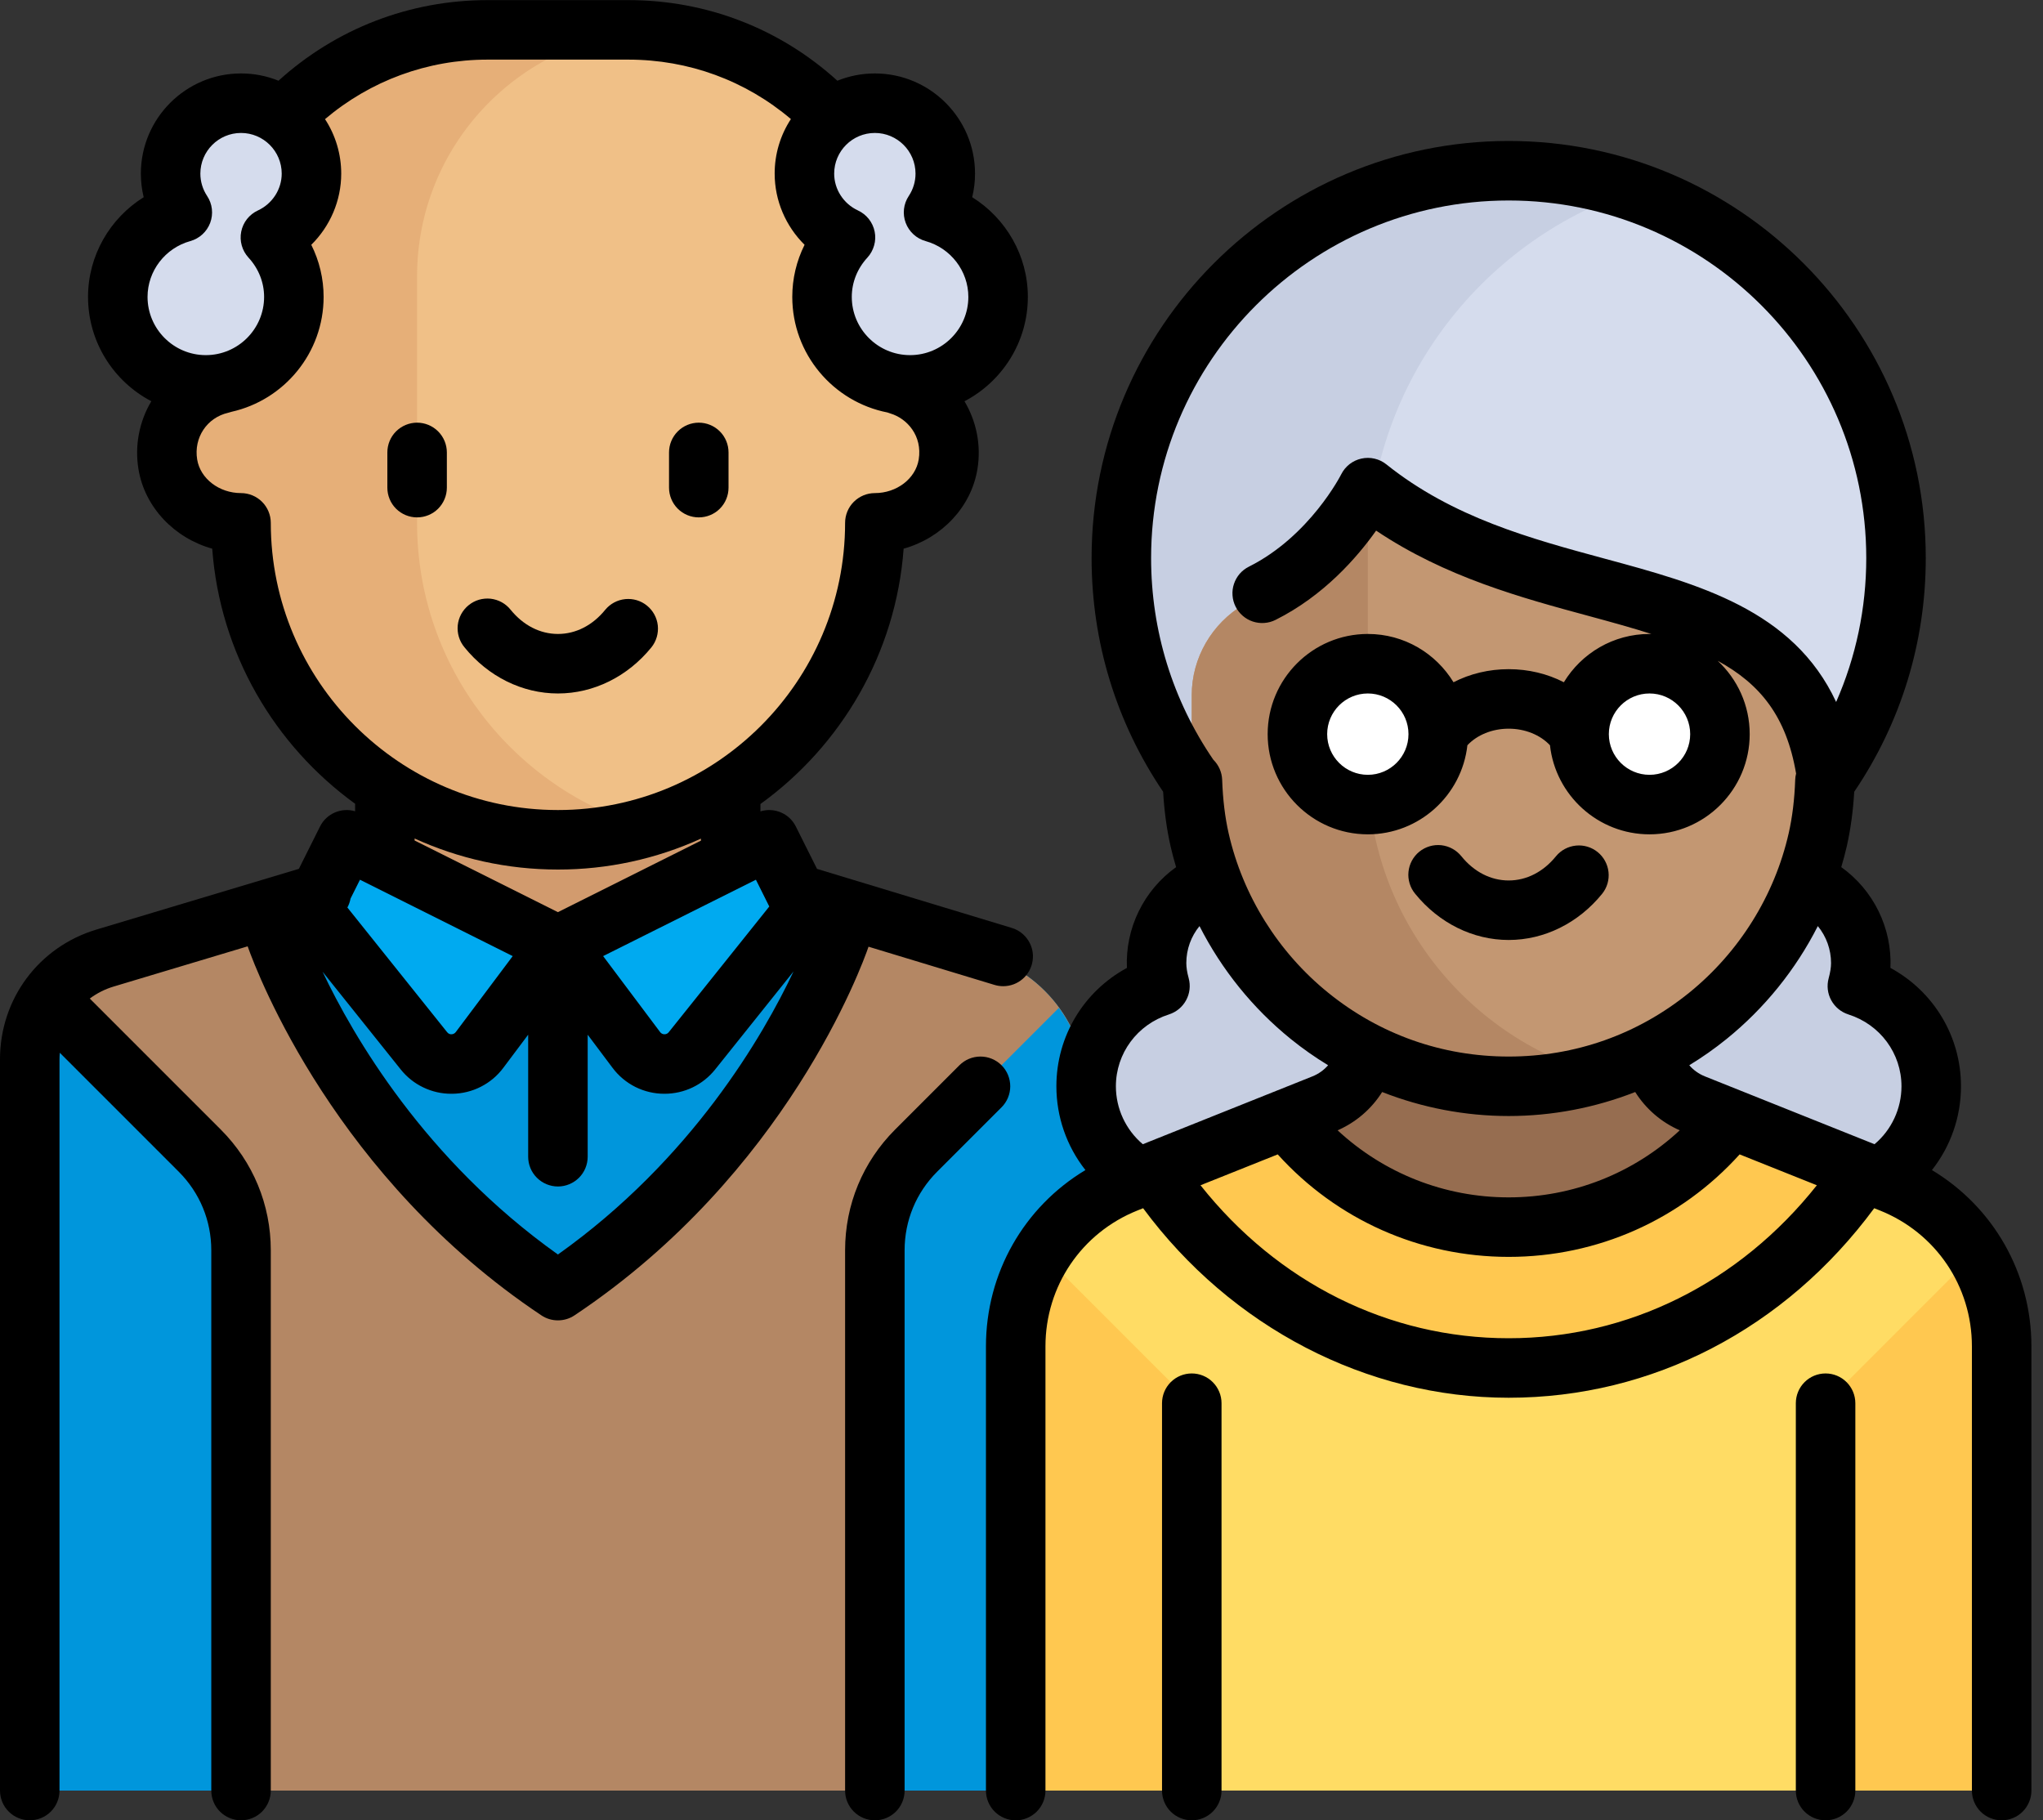 <?xml version="1.0" encoding="UTF-8"?> <svg xmlns="http://www.w3.org/2000/svg" width="55" height="49" viewBox="0 0 55 49" fill="none"><rect x="0" y="0" width="55" height="49" fill="#333333" stroke="none"/><path d="M26.367 25.68L21.656 24.503H8.384L3.673 25.68C1.985 26.102 0.801 27.619 0.801 29.359V48.201H29.239V29.359C29.239 27.619 28.055 26.102 26.367 25.68Z" fill="#0096DC"></path><path d="M26.367 25.681L23.384 24.935C22.804 26.351 20.589 31.064 15.567 34.562C15.243 34.787 14.797 34.787 14.473 34.562C9.451 31.064 7.236 26.351 6.656 24.935L3.673 25.681C1.985 26.103 0.801 27.619 0.801 29.359V48.202H29.239V29.359C29.239 27.619 28.055 26.102 26.367 25.681Z" fill="#B48764"></path><path d="M10.28 19.763H19.76V25.45H10.28V19.763Z" fill="#D29B6E"></path><path d="M23.552 10.283V7.44C23.552 3.775 20.581 0.804 16.916 0.804H13.124C9.46 0.804 6.489 3.775 6.489 7.44V10.283C5.442 10.283 4.593 11.132 4.593 12.179C4.593 13.226 5.442 14.075 6.489 14.075C6.489 18.787 10.308 22.607 15.02 22.607C19.732 22.607 23.552 18.787 23.552 14.075C24.599 14.075 25.448 13.226 25.448 12.179C25.448 11.132 24.599 10.283 23.552 10.283Z" fill="#F0C087"></path><path d="M11.228 14.075V7.44C11.228 3.935 13.947 1.072 17.39 0.828C17.233 0.817 17.076 0.804 16.916 0.804H13.124C9.46 0.804 6.489 3.775 6.489 7.44V10.283C5.442 10.283 4.593 11.132 4.593 12.179C4.593 13.226 5.442 14.075 6.489 14.075C6.489 18.787 10.308 22.607 15.02 22.607C15.844 22.607 16.637 22.484 17.39 22.266C13.833 21.238 11.228 17.964 11.228 14.075Z" fill="#E6AF78"></path><path d="M8.385 4.833C8.385 3.786 7.536 2.937 6.489 2.937C5.442 2.937 4.593 3.786 4.593 4.833C4.593 5.219 4.71 5.577 4.908 5.877C3.909 6.155 3.171 7.062 3.171 8.151C3.171 9.46 4.232 10.521 5.541 10.521C6.85 10.521 7.911 9.46 7.911 8.151C7.911 7.532 7.668 6.973 7.279 6.551C7.93 6.251 8.385 5.597 8.385 4.833ZM21.656 4.833C21.656 3.786 22.505 2.937 23.552 2.937C24.599 2.937 25.448 3.786 25.448 4.833C25.448 5.219 25.331 5.577 25.133 5.877C26.132 6.155 26.87 7.062 26.87 8.151C26.87 9.46 25.809 10.521 24.5 10.521C23.191 10.521 22.13 9.46 22.13 8.151C22.13 7.532 22.373 6.973 22.761 6.551C22.11 6.251 21.656 5.597 21.656 4.833Z" fill="#D5DCED"></path><path d="M5.1 30.698L1.534 27.132C1.074 27.764 0.801 28.534 0.801 29.359V48.202H6.488V34.05C6.488 33.427 6.366 32.811 6.128 32.236C5.889 31.661 5.54 31.138 5.1 30.698ZM24.94 30.698L28.506 27.132C28.966 27.764 29.239 28.534 29.239 29.359V48.202H23.552V34.05C23.552 33.427 23.674 32.811 23.912 32.236C24.151 31.661 24.5 31.138 24.94 30.698Z" fill="#0096DC"></path><path d="M9.333 22.607L15.02 25.451L12.911 28.264C12.539 28.759 11.799 28.771 11.412 28.287L8.385 24.503L9.333 22.607ZM20.708 22.607L15.02 25.451L17.13 28.264C17.502 28.759 18.241 28.771 18.629 28.287L21.656 24.503L20.708 22.607Z" fill="#00AAF0"></path><path d="M47.25 23.555C48.821 23.555 50.094 24.828 50.094 26.398C50.094 26.456 50.081 26.511 50.077 26.567C51.188 26.954 51.99 28 51.99 29.242C51.99 30.813 50.717 32.086 49.146 32.086H44.406V26.398C44.406 24.828 45.68 23.555 47.25 23.555ZM33.979 23.555C32.408 23.555 31.135 24.828 31.135 26.398C31.135 26.456 31.149 26.511 31.152 26.567C30.041 26.954 29.239 28 29.239 29.242C29.239 30.813 30.512 32.086 32.083 32.086H36.823V26.398C36.823 24.828 35.55 23.555 33.979 23.555Z" fill="#C7CFE2"></path><path d="M50.907 31.843L45.599 29.719C45.336 29.614 45.101 29.452 44.91 29.245C44.718 29.038 44.575 28.79 44.492 28.52L44.407 26.399H36.823L36.738 28.52C36.655 28.79 36.512 29.038 36.32 29.245C36.129 29.452 35.894 29.614 35.631 29.719L30.323 31.843C29.444 32.194 28.69 32.802 28.159 33.586C27.628 34.37 27.344 35.296 27.344 36.243V48.202L53.886 48.201V36.243C53.886 35.296 53.602 34.37 53.071 33.586C52.54 32.802 51.786 32.194 50.907 31.843Z" fill="#966D50"></path><path d="M50.907 31.842L46.759 30.183C45.281 31.925 43.078 33.034 40.615 33.034C38.151 33.034 35.949 31.925 34.471 30.183L30.323 31.842C29.444 32.194 28.69 32.801 28.159 33.586C27.628 34.37 27.344 35.295 27.344 36.243V48.201L53.886 48.201V36.243C53.886 35.295 53.602 34.37 53.071 33.586C52.54 32.801 51.786 32.194 50.907 31.842Z" fill="#FFDC64"></path><path d="M40.614 25.45C46.373 25.45 51.041 20.782 51.041 15.024C51.041 9.265 46.373 4.597 40.614 4.597C34.856 4.597 30.188 9.265 30.188 15.024C30.188 20.782 34.856 25.45 40.614 25.45Z" fill="#D5DCED"></path><path d="M36.823 15.023C36.823 10.425 39.802 6.531 43.933 5.144C42.889 4.794 41.776 4.596 40.615 4.596C34.856 4.596 30.188 9.264 30.188 15.023C30.188 20.782 34.856 25.451 40.615 25.451C41.776 25.451 42.889 25.253 43.933 24.902C39.802 23.515 36.823 19.621 36.823 15.023Z" fill="#C7CFE2"></path><path d="M40.614 29.242C35.903 29.242 32.083 25.423 32.083 20.711V18.717C32.083 17.707 32.625 16.781 33.494 16.267C34.761 15.516 35.737 14.488 36.296 13.816C36.596 13.455 37.119 13.368 37.508 13.631C42.258 16.841 49.146 16.149 49.146 19.763V20.711C49.146 25.423 45.326 29.242 40.614 29.242Z" fill="#C39772"></path><path d="M36.823 20.711V13.506C36.623 13.548 36.435 13.649 36.296 13.816C35.737 14.488 34.761 15.516 33.494 16.267C32.625 16.782 32.083 17.707 32.083 18.717V20.405C32.083 24.323 34.605 27.903 38.384 28.939C40.013 29.385 41.57 29.311 42.984 28.902C39.427 27.874 36.823 24.599 36.823 20.711Z" fill="#B48764"></path><path d="M44.407 18.341C43.622 18.341 42.985 18.978 42.985 19.763C42.985 20.548 43.622 21.185 44.407 21.185C45.191 21.185 45.829 20.548 45.829 19.763C45.829 18.978 45.191 18.341 44.407 18.341ZM36.823 18.341C36.039 18.341 35.401 18.978 35.401 19.763C35.401 20.548 36.039 21.185 36.823 21.185C37.608 21.185 38.245 20.548 38.245 19.763C38.245 18.978 37.608 18.341 36.823 18.341Z" fill="white"></path><path d="M32.084 37.774L28.062 33.753C27.608 34.487 27.344 35.341 27.344 36.243V48.201L32.084 48.201V37.774ZM49.147 37.774L53.167 33.753C53.622 34.487 53.886 35.341 53.886 36.243V48.201L49.147 48.201V37.774ZM40.615 36.826C44.724 36.826 48.353 34.807 50.592 31.716L46.759 30.183C45.281 31.925 43.078 33.034 40.615 33.034C38.151 33.034 35.949 31.925 34.471 30.183L30.638 31.716C32.877 34.807 36.506 36.826 40.615 36.826Z" fill="#FFC850"></path><path d="M26.775 26.514C26.851 26.537 26.929 26.548 27.008 26.548C27.2 26.548 27.386 26.479 27.531 26.353C27.676 26.228 27.771 26.054 27.799 25.864C27.828 25.674 27.787 25.481 27.684 25.319C27.581 25.156 27.424 25.036 27.24 24.98L21.995 23.39L21.424 22.248C21.247 21.893 20.84 21.728 20.472 21.842V21.644C22.644 20.074 24.118 17.596 24.327 14.77C25.345 14.486 26.146 13.658 26.314 12.626C26.42 11.975 26.282 11.335 25.965 10.802C26.978 10.272 27.671 9.211 27.671 7.991C27.671 6.885 27.084 5.877 26.173 5.309C26.223 5.102 26.249 4.889 26.249 4.674C26.249 3.187 25.039 1.977 23.552 1.977C23.195 1.977 22.855 2.047 22.543 2.173C20.999 0.771 19.022 0.003 16.916 0.003H13.124C11.028 0.003 9.043 0.772 7.498 2.173C7.177 2.043 6.835 1.976 6.489 1.977C5.002 1.977 3.792 3.187 3.792 4.674C3.792 4.889 3.818 5.102 3.868 5.309C2.956 5.877 2.37 6.885 2.37 7.991C2.37 9.211 3.062 10.271 4.074 10.801C3.747 11.35 3.624 11.996 3.727 12.626C3.895 13.658 4.696 14.486 5.713 14.77C5.922 17.592 7.392 20.067 9.56 21.637V21.839C9.194 21.731 8.793 21.896 8.616 22.248L8.046 23.389L2.598 25.023C1.044 25.489 0 26.892 0 28.515V48.201C0 48.414 0.084 48.618 0.235 48.768C0.385 48.918 0.589 49.002 0.801 49.002C1.014 49.002 1.217 48.918 1.368 48.768C1.518 48.618 1.602 48.414 1.602 48.201V28.515C1.602 28.456 1.605 28.398 1.61 28.34L4.812 31.542C5.377 32.107 5.688 32.858 5.688 33.657V48.201C5.688 48.414 5.772 48.617 5.922 48.768C6.073 48.918 6.276 49.002 6.489 49.002C6.701 49.002 6.905 48.918 7.055 48.768C7.205 48.617 7.29 48.414 7.29 48.201V33.657C7.29 32.43 6.812 31.277 5.945 30.409L2.417 26.881C2.61 26.737 2.827 26.627 3.058 26.558L6.667 25.475C6.95 26.27 9.049 31.725 14.576 35.41C14.707 35.498 14.862 35.544 15.02 35.544C15.178 35.544 15.333 35.498 15.465 35.41C21.177 31.602 23.215 25.972 23.382 25.485L26.775 26.514ZM20.35 23.682L20.71 24.403L18.003 27.787C17.989 27.805 17.972 27.819 17.951 27.829C17.931 27.838 17.909 27.843 17.886 27.842C17.863 27.842 17.841 27.837 17.821 27.826C17.801 27.816 17.784 27.801 17.771 27.783L16.237 25.738L20.35 23.682ZM24.647 4.674C24.647 4.888 24.584 5.096 24.465 5.276C24.323 5.489 24.292 5.758 24.382 5.998C24.472 6.238 24.671 6.421 24.918 6.49C25.595 6.678 26.069 7.296 26.069 7.992C26.069 8.857 25.365 9.56 24.5 9.56C23.635 9.56 22.931 8.857 22.931 7.992C22.931 7.604 23.08 7.228 23.351 6.935C23.436 6.842 23.498 6.73 23.532 6.608C23.567 6.487 23.572 6.359 23.547 6.235C23.522 6.111 23.468 5.995 23.39 5.896C23.312 5.797 23.211 5.718 23.097 5.665C22.708 5.485 22.457 5.096 22.457 4.674C22.457 4.07 22.948 3.579 23.552 3.579C24.155 3.579 24.647 4.07 24.647 4.674ZM5.123 6.49C5.245 6.456 5.357 6.394 5.45 6.308C5.543 6.223 5.614 6.117 5.659 5.998C5.703 5.88 5.718 5.753 5.704 5.627C5.69 5.502 5.646 5.381 5.576 5.276C5.457 5.097 5.394 4.888 5.394 4.674C5.394 4.07 5.885 3.579 6.489 3.579C7.092 3.579 7.584 4.07 7.584 4.674C7.584 5.096 7.332 5.485 6.944 5.665C6.829 5.718 6.729 5.797 6.65 5.896C6.572 5.995 6.519 6.111 6.494 6.235C6.469 6.359 6.474 6.487 6.508 6.608C6.542 6.73 6.605 6.842 6.69 6.935C6.961 7.228 7.11 7.604 7.11 7.992C7.11 8.857 6.406 9.56 5.541 9.56C4.676 9.56 3.972 8.857 3.972 7.992C3.972 7.296 4.445 6.678 5.123 6.49ZM7.29 14.075C7.29 13.863 7.205 13.659 7.055 13.509C6.905 13.359 6.701 13.274 6.489 13.274C5.9 13.274 5.392 12.885 5.308 12.369C5.212 11.781 5.572 11.241 6.145 11.111C6.176 11.104 6.205 11.095 6.235 11.085C7.65 10.768 8.712 9.502 8.712 7.992C8.712 7.502 8.597 7.023 8.38 6.59C8.886 6.091 9.186 5.403 9.186 4.674C9.186 4.153 9.035 3.643 8.75 3.207C9.973 2.172 11.507 1.605 13.124 1.605H16.916C18.541 1.605 20.07 2.169 21.292 3.205C21.006 3.641 20.854 4.152 20.855 4.674C20.855 5.403 21.155 6.091 21.66 6.59C21.442 7.025 21.329 7.505 21.329 7.992C21.329 9.532 22.433 10.819 23.892 11.104C23.916 11.114 23.942 11.123 23.968 11.13C24.426 11.267 24.835 11.736 24.733 12.369C24.649 12.885 24.141 13.274 23.552 13.274C23.339 13.274 23.136 13.359 22.985 13.509C22.835 13.659 22.751 13.863 22.751 14.075C22.751 18.338 19.283 21.806 15.02 21.806C10.758 21.806 7.29 18.338 7.29 14.075ZM15.02 23.408C16.348 23.409 17.661 23.126 18.87 22.576V22.63L15.02 24.555L11.162 22.626V22.572C12.338 23.109 13.645 23.408 15.02 23.408ZM9.437 24.189L9.691 23.682L13.803 25.738L12.27 27.783C12.257 27.801 12.239 27.816 12.219 27.826C12.199 27.837 12.177 27.842 12.155 27.842C12.12 27.845 12.075 27.833 12.038 27.787L9.352 24.43C9.393 24.355 9.421 24.274 9.437 24.189ZM15.02 33.771C11.434 31.222 9.504 27.886 8.684 26.159L10.787 28.788C10.95 28.993 11.157 29.159 11.394 29.272C11.63 29.386 11.889 29.445 12.151 29.444L12.18 29.444C12.447 29.44 12.709 29.376 12.947 29.254C13.185 29.133 13.392 28.959 13.551 28.744L14.219 27.854V31.139C14.219 31.351 14.303 31.555 14.454 31.705C14.604 31.855 14.808 31.94 15.02 31.94C15.233 31.94 15.436 31.855 15.587 31.705C15.737 31.555 15.821 31.351 15.821 31.139V27.854L16.489 28.744C16.651 28.962 16.863 29.139 17.106 29.261C17.349 29.382 17.617 29.445 17.889 29.444C18.423 29.444 18.919 29.206 19.254 28.788L21.363 26.151C20.55 27.873 18.625 31.21 15.02 33.771Z" fill="black"></path><path d="M17.539 17.424C17.67 17.259 17.731 17.048 17.709 16.838C17.686 16.628 17.581 16.436 17.417 16.303C17.253 16.169 17.043 16.107 16.832 16.128C16.622 16.149 16.429 16.252 16.294 16.415C15.954 16.835 15.501 17.066 15.021 17.066C14.54 17.066 14.088 16.835 13.747 16.415C13.681 16.332 13.599 16.263 13.507 16.212C13.414 16.161 13.312 16.129 13.207 16.117C13.102 16.106 12.995 16.116 12.894 16.145C12.793 16.175 12.698 16.225 12.616 16.292C12.534 16.358 12.466 16.441 12.415 16.534C12.365 16.627 12.334 16.729 12.323 16.834C12.313 16.939 12.323 17.046 12.354 17.147C12.385 17.248 12.435 17.342 12.503 17.424C13.144 18.215 14.062 18.668 15.021 18.668C15.98 18.668 16.897 18.215 17.539 17.424ZM11.229 11.378C11.016 11.378 10.813 11.463 10.662 11.613C10.512 11.763 10.428 11.967 10.428 12.18V13.127C10.428 13.34 10.512 13.544 10.662 13.694C10.813 13.844 11.016 13.928 11.229 13.928C11.441 13.928 11.645 13.844 11.795 13.694C11.945 13.544 12.03 13.34 12.03 13.127V12.18C12.03 11.967 11.945 11.763 11.795 11.613C11.645 11.463 11.441 11.378 11.229 11.378ZM18.812 13.928C19.025 13.928 19.229 13.844 19.379 13.694C19.529 13.544 19.613 13.34 19.613 13.127V12.18C19.613 11.967 19.529 11.763 19.379 11.613C19.229 11.463 19.025 11.378 18.812 11.378C18.6 11.378 18.396 11.463 18.246 11.613C18.096 11.763 18.011 11.967 18.011 12.18V13.127C18.011 13.34 18.096 13.544 18.246 13.694C18.396 13.844 18.6 13.928 18.812 13.928ZM26.962 28.676C26.812 28.526 26.608 28.442 26.396 28.442C26.183 28.442 25.98 28.526 25.829 28.676L24.096 30.409C23.229 31.277 22.751 32.43 22.751 33.657V48.202C22.751 48.414 22.835 48.618 22.986 48.768C23.136 48.918 23.34 49.002 23.552 49.002C23.765 49.002 23.968 48.918 24.119 48.768C24.269 48.618 24.353 48.414 24.353 48.202V33.657C24.353 32.858 24.664 32.107 25.229 31.542L26.962 29.809C27.037 29.735 27.096 29.646 27.136 29.549C27.176 29.452 27.197 29.348 27.197 29.243C27.197 29.137 27.176 29.033 27.136 28.936C27.096 28.839 27.037 28.75 26.962 28.676ZM40.615 25.304C41.574 25.304 42.492 24.85 43.133 24.059C43.265 23.894 43.326 23.684 43.303 23.474C43.28 23.264 43.175 23.071 43.011 22.938C42.847 22.805 42.637 22.742 42.427 22.763C42.217 22.784 42.023 22.887 41.889 23.05C41.548 23.471 41.096 23.702 40.615 23.702C40.135 23.702 39.682 23.471 39.342 23.05C39.276 22.968 39.194 22.899 39.101 22.848C39.009 22.797 38.907 22.765 38.802 22.753C38.696 22.742 38.59 22.751 38.489 22.781C38.387 22.811 38.292 22.861 38.21 22.927C38.128 22.994 38.06 23.076 38.01 23.169C37.96 23.262 37.928 23.365 37.918 23.47C37.907 23.575 37.918 23.681 37.949 23.783C37.979 23.884 38.03 23.978 38.097 24.059C38.739 24.85 39.656 25.304 40.615 25.304ZM32.084 36.973C31.871 36.973 31.667 37.057 31.517 37.208C31.367 37.358 31.283 37.562 31.283 37.774V48.202C31.283 48.414 31.367 48.618 31.517 48.768C31.667 48.918 31.871 49.002 32.084 49.002C32.296 49.002 32.5 48.918 32.65 48.768C32.8 48.618 32.885 48.414 32.885 48.202V37.774C32.885 37.562 32.8 37.358 32.65 37.208C32.5 37.057 32.296 36.973 32.084 36.973ZM49.147 36.973C48.934 36.973 48.73 37.057 48.58 37.208C48.43 37.358 48.346 37.562 48.346 37.774V48.202C48.346 48.414 48.43 48.618 48.58 48.768C48.73 48.918 48.934 49.002 49.147 49.002C49.359 49.002 49.563 48.918 49.713 48.768C49.863 48.618 49.948 48.414 49.948 48.202V37.774C49.948 37.562 49.863 37.358 49.713 37.208C49.563 37.057 49.359 36.973 49.147 36.973Z" fill="black"></path><path d="M52.01 31.498C52.517 30.856 52.792 30.061 52.792 29.242C52.792 27.892 52.051 26.684 50.893 26.056C50.916 25.529 50.806 25.005 50.575 24.532C50.344 24.058 49.998 23.649 49.569 23.343C49.623 23.159 49.674 22.973 49.717 22.784C49.82 22.327 49.887 21.843 49.918 21.314C51.179 19.453 51.844 17.283 51.844 15.023C51.844 8.832 46.807 3.795 40.615 3.795C34.424 3.795 29.387 8.832 29.387 15.023C29.387 17.283 30.052 19.453 31.313 21.314C31.344 21.844 31.41 22.327 31.514 22.784C31.557 22.973 31.607 23.159 31.662 23.343C31.233 23.649 30.887 24.058 30.656 24.532C30.424 25.005 30.315 25.529 30.338 26.056C29.179 26.684 28.439 27.892 28.439 29.242C28.439 30.061 28.714 30.856 29.221 31.498C27.57 32.489 26.543 34.268 26.543 36.243V48.202C26.543 48.414 26.627 48.618 26.778 48.768C26.928 48.918 27.132 49.003 27.344 49.003C27.556 49.003 27.76 48.918 27.91 48.768C28.061 48.618 28.145 48.414 28.145 48.202V36.243C28.145 34.623 29.117 33.188 30.621 32.586L30.774 32.525C33.144 35.727 36.794 37.627 40.615 37.627C44.489 37.627 48.059 35.771 50.456 32.525L50.61 32.586C52.114 33.188 53.086 34.623 53.086 36.243V48.201C53.086 48.414 53.17 48.617 53.32 48.768C53.47 48.918 53.674 49.002 53.887 49.002C54.099 49.002 54.303 48.918 54.453 48.768C54.603 48.617 54.688 48.414 54.688 48.201V36.243C54.688 34.268 53.66 32.489 52.01 31.498ZM49.294 25.925C49.294 26.043 49.273 26.173 49.23 26.334C49.175 26.533 49.2 26.746 49.299 26.927C49.398 27.109 49.563 27.245 49.76 27.308C50.615 27.579 51.19 28.357 51.19 29.242C51.19 29.54 51.125 29.833 50.999 30.103C50.874 30.372 50.692 30.611 50.464 30.802L45.896 28.975C45.735 28.91 45.591 28.808 45.477 28.676C45.826 28.464 46.16 28.229 46.478 27.972C47.507 27.14 48.345 26.098 48.938 24.93C49.168 25.211 49.294 25.562 49.294 25.925ZM37.209 29.397C38.288 29.82 39.444 30.043 40.615 30.043C41.786 30.043 42.943 29.82 44.022 29.397C44.309 29.853 44.727 30.213 45.221 30.428C43.975 31.584 42.346 32.233 40.615 32.233C38.886 32.233 37.256 31.584 36.01 30.428C36.504 30.212 36.922 29.853 37.209 29.397ZM30.989 15.023C30.989 9.715 35.307 5.397 40.615 5.397C45.923 5.397 50.242 9.715 50.242 15.023C50.242 16.373 49.964 17.686 49.431 18.897C48.276 16.414 45.711 15.718 43.215 15.043C41.198 14.497 39.112 13.932 37.324 12.502C37.231 12.427 37.122 12.374 37.005 12.347C36.889 12.32 36.768 12.319 36.651 12.345C36.535 12.37 36.425 12.422 36.331 12.495C36.237 12.569 36.16 12.662 36.107 12.769C36.099 12.786 35.259 14.436 33.621 15.255C33.527 15.302 33.443 15.367 33.374 15.446C33.306 15.526 33.253 15.618 33.22 15.718C33.186 15.818 33.173 15.923 33.181 16.028C33.188 16.133 33.216 16.235 33.263 16.329C33.31 16.424 33.375 16.507 33.455 16.576C33.534 16.645 33.626 16.698 33.726 16.731C33.826 16.764 33.931 16.778 34.036 16.77C34.141 16.763 34.244 16.735 34.338 16.688C35.642 16.036 36.54 15 37.047 14.284C38.913 15.538 40.963 16.093 42.797 16.589C43.399 16.752 43.953 16.906 44.459 17.067C44.442 17.067 44.425 17.066 44.407 17.066C43.431 17.066 42.574 17.587 42.101 18.366C41.658 18.138 41.15 18.014 40.615 18.014C40.081 18.014 39.573 18.138 39.13 18.366C38.656 17.587 37.8 17.066 36.824 17.066C35.336 17.066 34.127 18.276 34.127 19.763C34.127 21.25 35.336 22.46 36.824 22.46C38.209 22.46 39.354 21.409 39.504 20.062C39.765 19.784 40.173 19.616 40.615 19.616C41.057 19.616 41.466 19.784 41.727 20.062C41.876 21.409 43.021 22.46 44.407 22.46C45.894 22.46 47.104 21.25 47.104 19.763C47.104 18.984 46.772 18.281 46.242 17.789C47.387 18.413 48.092 19.285 48.353 20.824C48.339 20.878 48.331 20.934 48.329 20.991C48.31 21.525 48.252 21.996 48.154 22.43C47.773 24.11 46.82 25.636 45.471 26.727C44.083 27.849 42.404 28.442 40.615 28.442C38.827 28.442 37.148 27.849 35.76 26.727C34.411 25.636 33.458 24.11 33.076 22.43C32.978 21.997 32.921 21.526 32.902 20.992C32.895 20.788 32.809 20.594 32.664 20.451C31.568 18.849 30.989 16.975 30.989 15.023ZM45.502 19.763C45.502 20.367 45.011 20.858 44.407 20.858C43.803 20.858 43.312 20.367 43.312 19.763C43.312 19.159 43.803 18.668 44.407 18.668C45.011 18.668 45.502 19.159 45.502 19.763ZM36.824 20.858C36.22 20.858 35.729 20.367 35.729 19.763C35.729 19.159 36.22 18.668 36.824 18.668C37.427 18.668 37.918 19.159 37.918 19.763C37.918 20.367 37.427 20.858 36.824 20.858ZM31.47 27.308C31.667 27.245 31.832 27.109 31.931 26.927C32.03 26.746 32.055 26.533 32.001 26.334C31.957 26.173 31.937 26.043 31.937 25.925C31.937 25.553 32.067 25.205 32.292 24.93C32.886 26.098 33.723 27.14 34.752 27.972C35.07 28.229 35.405 28.464 35.754 28.676C35.64 28.808 35.496 28.91 35.334 28.975L30.766 30.802C30.539 30.611 30.357 30.372 30.231 30.102C30.106 29.833 30.041 29.539 30.041 29.242C30.041 28.357 30.616 27.579 31.47 27.308ZM40.615 36.025C37.386 36.025 34.403 34.533 32.319 31.907L34.398 31.076C35.988 32.835 38.226 33.835 40.615 33.835C43.007 33.835 45.243 32.836 46.833 31.076L48.912 31.907C46.828 34.533 43.839 36.025 40.615 36.025Z" fill="black"></path></svg> 